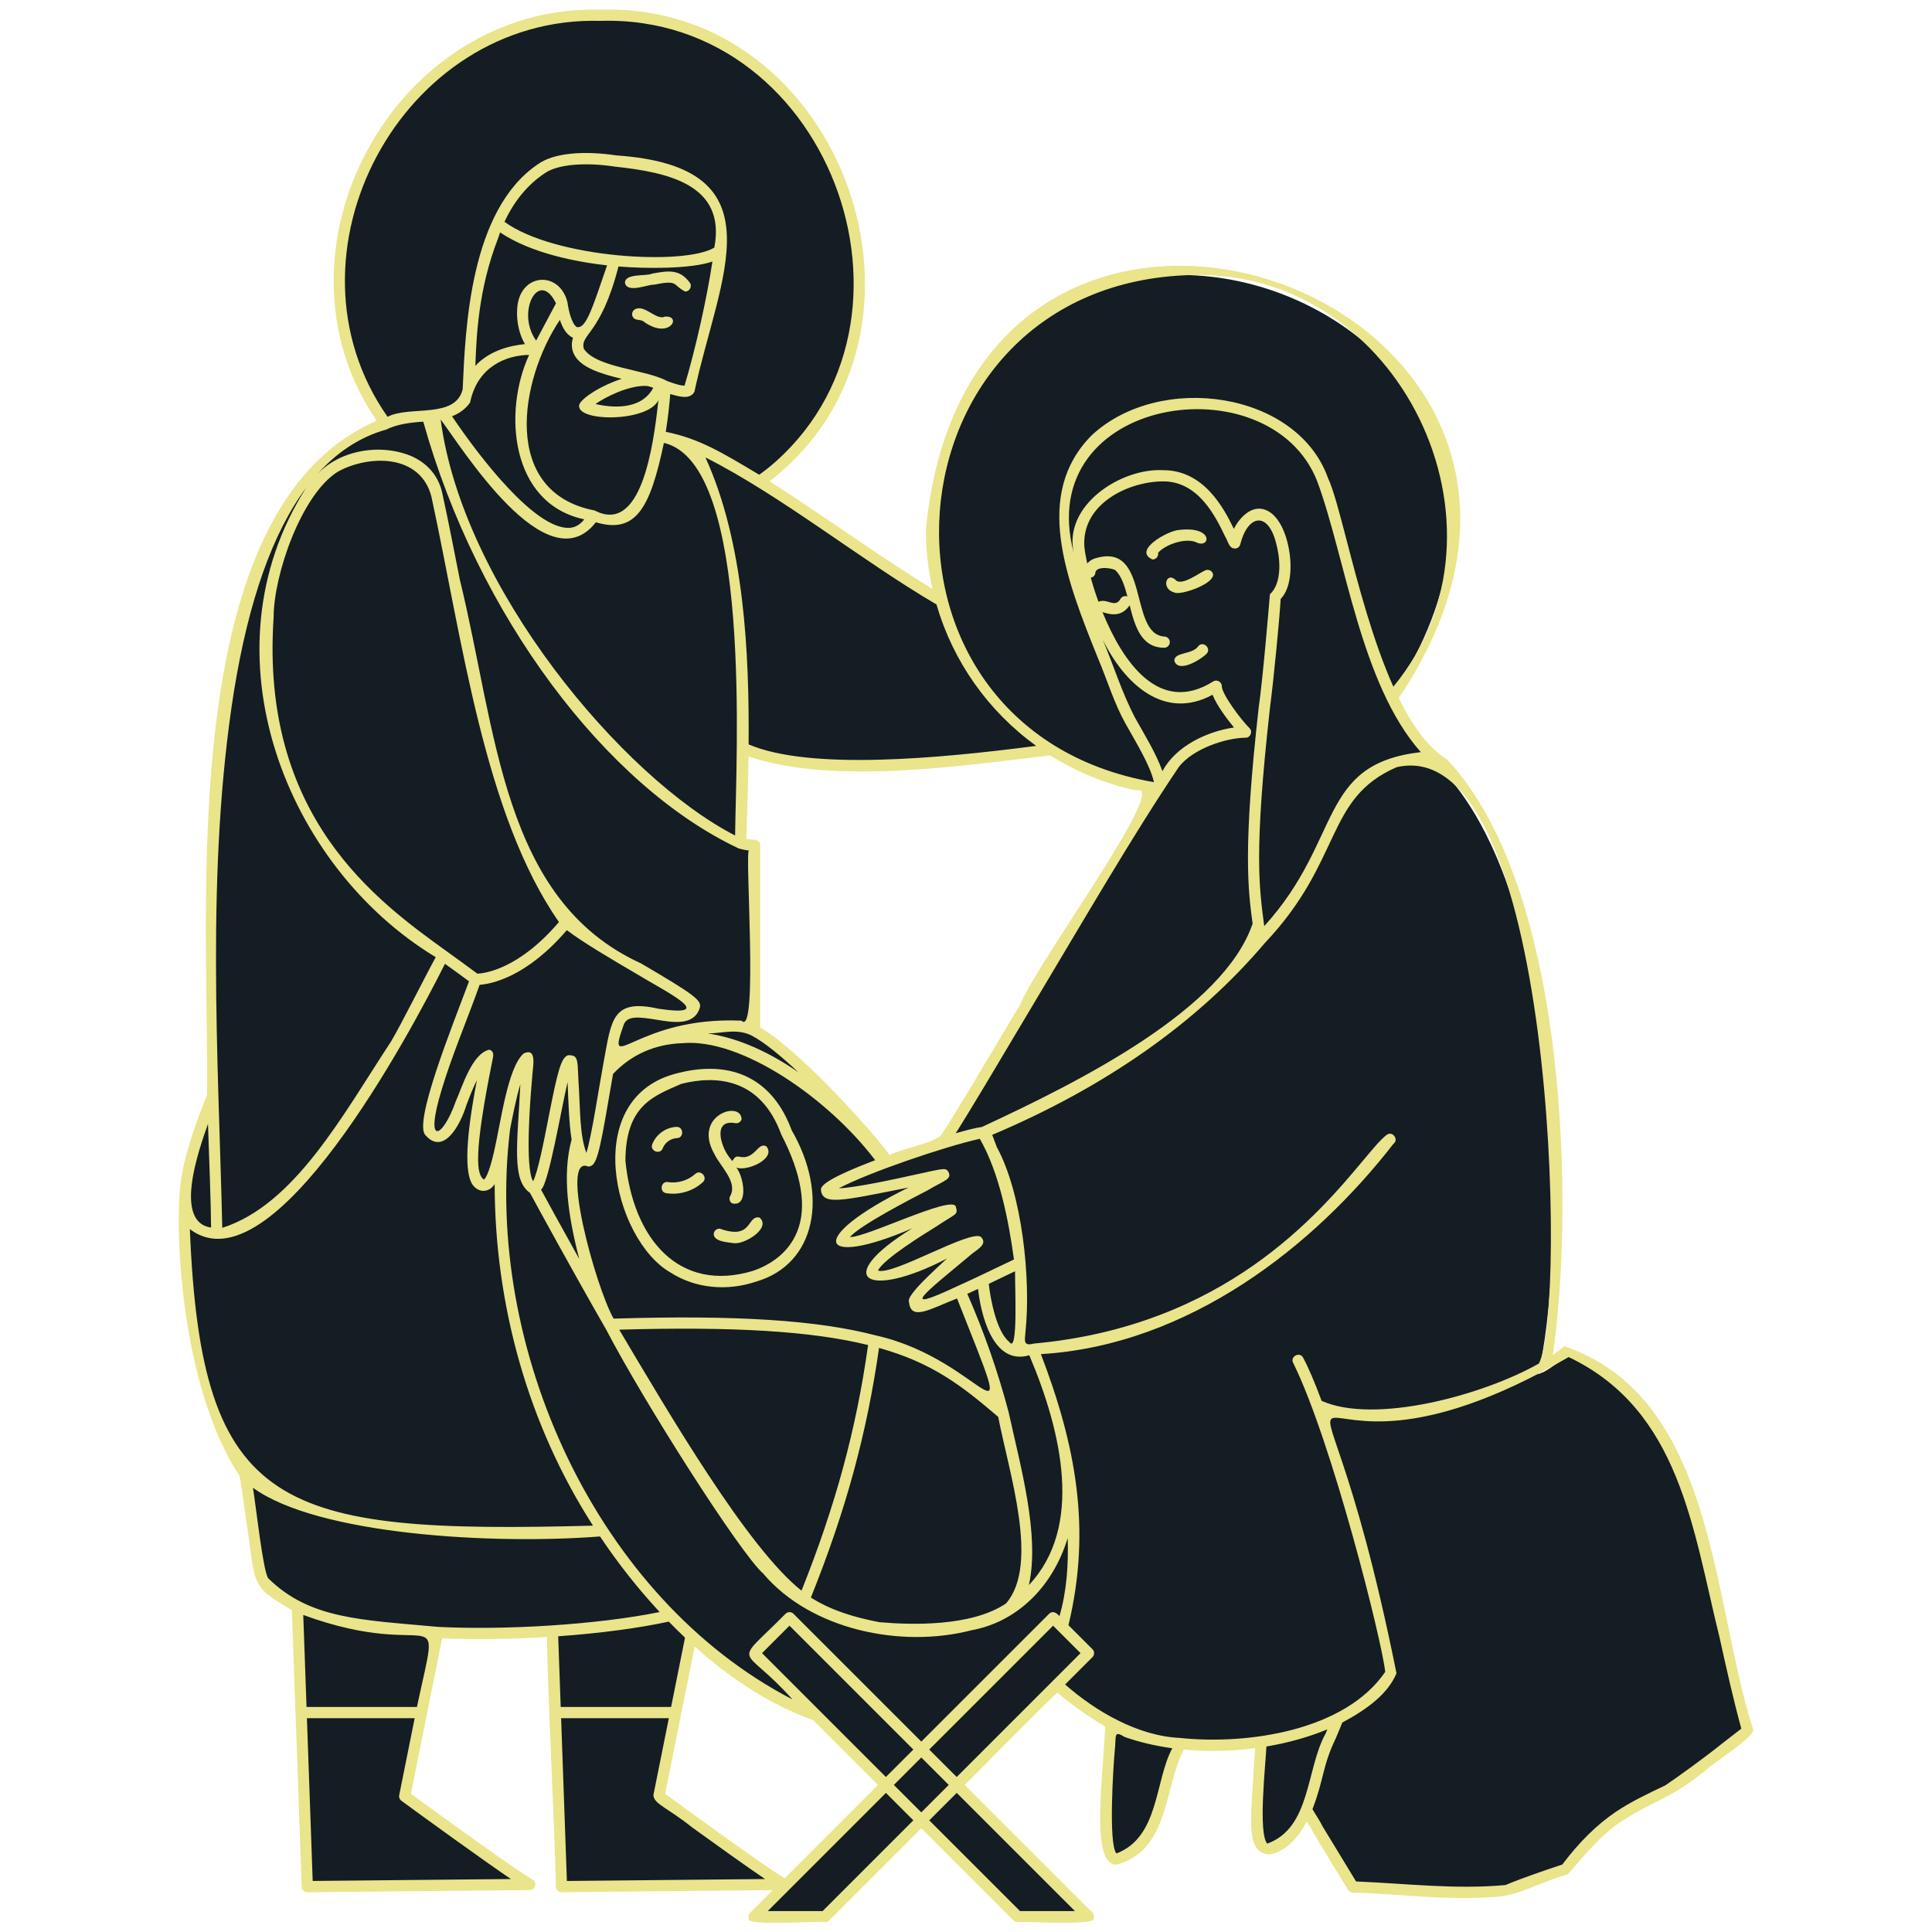 <?xml version="1.0" encoding="UTF-8"?> <svg xmlns="http://www.w3.org/2000/svg" viewBox="0 0 1000 1000"><defs><style>.cls-1{fill:#eae48b;}.cls-1,.cls-2{stroke-width:0px;}.cls-2{fill:#141c24;}</style></defs><g id="Layer_2"><path class="cls-2" d="m527.74,990.08c-.33-.37-48.28-47.41-47.8-48.12,1.26-1.18.31-3.47-1.41-3.42-1.43-.68-49.74,49.65-52.51,51.53,0,0-30.04,0-30.04,0-1.74-.38,62.57-62.69,62.36-63.14.6-.26,1.16.8,1.87.59,1.91-.08,2.57-2.31,1.32-3.65.68-.9,1.03-2.16.09-3.06-.78-.78-2.05-.78-2.83,0-.19.16-.32.11-.49-.03,0,0-42.31-42.33-42.31-42.33-2.63-1.94-4.19,1.16-2.8,3.26-18.53-7.36-36.76-20.63-54.35-36.8-2.24-1.95-4.47,1.44-2.66,3.23-.41,1.17-.94,2.41-1.47,3.53-.46-.8-5.67,35.41-7.74,32.73-2.55-.13-2.63,4.07-.03,4,.18.01.36.18.31.4,0,0-8.14,40.53-8.14,40.53-.06,1.67.59,1.93,2.37,3.16,31.4,22.88,51.45,36.42,56.75,40.73-.39.45-105.2,1.59-105.67.94,0,0-3.04-85.42-3.04-85.42-.01-.18.15-.33.32-.34,1.1-.02,1.97-.92,1.96-2.02,0-1.1-.9-1.98-2-1.98-.2.03-.45-.08-.44-.29.29-.33-1.94-38.05-1.04-38.03,2.56-.21,2.31-3.99-.15-4-.11,0-2.27.15-2.39.15-19.75,1.31-40,1.64-59.22.73,0,0-2.43-.12-2.46-.12-1.01,0-1.87.76-1.99,1.78-.12,1.04.59,2,1.63,2.19.2.04.34.17.3.41,0,0-7.42,36.92-7.42,36.92-.03.14-.17.25-.32.25-1.27-.26-2.97.47-2.91,1.98,0,1.1.87,2,1.97,2.02.19,0,.37.17.32.4,0,0-8.15,40.53-8.15,40.53-.15.77.16,1.56.79,2.02,29.4,21.31,53.95,38.3,58.36,41.88-.09.66-104.84,1.02-105.39,1.25-.95.14-2.97-85.48-3.34-85.74-.01-.18.15-.33.32-.34,1.1-.02,1.97-.92,1.96-2.02,0-1.15-1-2.04-2.13-1.98-.9.13-1.73-49.09-2.06-49.35.07-.62.7-.13,1.07-.2,2.2.05,2.78-3.02.85-3.83-8.02-3.2-16.31-8.38-19.91-13.6-2.54-2.88-6.37-36.57-8.23-48.64-.07-.29.32-.49.52-.3,2.2,1.4,4.24-1.73,2.33-3.25-29.38-32.42-33.39-94.45-35.33-130.72.63-2.15,2.22-4.21,1.81-6.65-1.44-4.45-1.54-10.56-.29-18.17,1.4-7.56,4.13-21.31,9.61-30.98.26,2.66,4.01,2.33,4-.17-2.29-67.14-3.76-148.73,7.71-220.77,13.32-66.07,24.8-115.63,79.67-136.36.8-.19,1.5-.7,2.26-.98,0,0-1.62-3.66-1.62-3.66-60.48-83.42,6.49-210.02,110.11-206.9,122.59-4.79,181.74,167.74,81.35,236.63-3.28.71-2.12,3.61.43,4.61,31.33,19.37,64.07,44.75,95.71,62.45,1.35-.43,1.56-2.04,1.01-3.19-3.28-11.66-4.95-23.8-4.95-36.04,23.78-241.52,371.83-115.14,234.81,87.95,5.8,12.17,11.93,20.95,18.16,27.65,73.32,59.12,73.35,252.95,60.16,316.33-.54.49-1.1.7-1.72,1.06-1.92.89-.96,3.85.95,3.76.79.09,1.38-.73,2.13-.72,4.6-2.39,9.66-6.65,13.36-8.96,73.1,36.07,68.53,125.14,90.41,193.93-11.35,9.39-28.66,21.57-39.93,29.55,0,0,.01,0,.02-.01-22.28,9.97-37.85,20.03-53.22,40.88-9.57,3.27-20.71,7.19-30.2,10.88-26.25,2.23-50.91-.55-77.78-2.05-7.71-12.63-18.12-29.89-22.9-37.96.1-3.14,5.98-10.81,2.11-13.12-1.03-.3-2.17.3-2.47,1.36-5.39,18.34-12.68,28.54-22.2,30.28-5.23-3.19-2.94-25.54-1.85-42.04.49-5.97.67-8.34.57-9.57-.01-.38.45-.37.72-.44,1.04-.26,1.7-1.29,1.48-2.34-.52-2.34-3.15-1.4-4.81-1.15-13.39,2.03-27.62,2.38-41.09.85-3.92-.91-2.52.57-3.2,3.63-8.6,17.43-6.67,47.61-29.88,56.21.03,0-.04,0-.08,0-6.47-6.12-1.37-52.47-.84-64.4,0-.2.26-.37.43-.28,2.22,1.22,4.17-2.36,1.87-3.54-9.65-5.26-22-13.81-28.46-19.56-1.43-1,1.31-1.93-.46-3.69-3.84-3.56-52.17,52.12-55.29,51.98-2.02-1.9-4.64,1.2-2.73,3.06-.66.93-1.05,2.16-.08,3.08.78.77,2.04.77,2.82,0,.18-.14.27-.15.46,0,0,0,62.6,62.6,62.6,62.6.85,1.55-30.05.04-30.28.55Zm-108.79-429.2c-1.8-.1-2.77,2.53-1.22,3.59,11.26,9.3,32.64,26.68,37.73,40.36,11.12-4.16,23.67-8.44,34.67-11.79,1.96-.89,6.4-.71,5.8-3.79-.49-2.24-3.05-.75-2.85-1.86,26.12-43.33,84.3-139.46,108.32-180.45-.6-1.36-2.28-1.67-3.51-1.08-21.3-2.71-40.86-11.79-58.67-23.33-1.88-.03-2.74,2.54-1.17,3.63.24.16.15.57-.14.59-58.13,6.29-107.43,14.26-151.15-.8-.66-3.63-4.99-2.71-4.21,1.2-.47,15.97-.08,32.26-1.52,46.4-1.02-.36-2.25.14-2.6,1.23-.34,4.14,7.22,3.83,9.87,4.61.84-.07-.02,90.21.28,90.48,0,.26-.24.39-.47.3-1.01-.34-2.15.21-2.5,1.24-.71,2.54,2.2,2.72,3.95,3.79,9,4.74,21.83,16.52,31,25.56.36,1.16-1.11-.04-1.6.1Z"></path></g><g id="Layer_1"><path class="cls-1" d="m344.16,163.88c-4.34,2.12-10.39-6.25-15.26-3.91-1.47.65-2.11,2.37-1.47,3.84,1.33,2.68,4.12.96,6.25,3.02,13.08,9.01,19.45-3.64,10.48-2.95Z"></path><path class="cls-1" d="m354.66,150.9c2.29.06,3.79-2.81,2.34-4.64-5.3-7.18-11.25-6.12-19.49-4.64-2.67,1.48-14.17-.35-14.03,4.84,1.24,5.58,12.32.56,15.06.89,12.95-2.65,9.34.15,16.13,3.56Z"></path><path class="cls-1" d="m444.93,399.14s0,0-.01,0h.01Z"></path><path class="cls-1" d="m351.04,555.38c-51.3,12.19-33.63,86.3-4,103.28,13.07,8.41,29.65,9.69,44.45,4.66,31.07-9.13,37.53-45.06,18.27-78.33-9.65-26.21-30.5-36.73-58.71-29.61Zm61.51,82.25c-5.09,12.59-16.54,18.05-22.9,20.19-37.93,11.38-61.9-16.14-65.93-57.01.09-28.88,14.82-33.57,28.98-39.83,17.66-4.38,40.84-3.35,51.67,26.2,10.52,20.32,13.48,37.59,8.18,50.45Z"></path><path class="cls-1" d="m907.42,895.12c-21.68-67.65-19.62-171.8-97.86-198.36-1.67,1.5-3.64,3.02-5.87,4.56,10.6-70.23,9.45-239.74-54.65-308.22-8.89-5.38-17.25-15.9-25.06-31.78,139.12-207.19-221.4-336.17-244.74-86.96,0,10.29,1.16,20.51,3.41,30.47-15.9-9.73-32.31-20.89-48.25-31.73-12.62-8.58-24.61-16.72-36.07-24.01C497.58,172.56,436.41.89,310.6,5c-106.58-2.73-175.74,125.09-115.62,212.79-105.55,45.64-86.64,253.5-87.82,348.96-3.88,9.66-10.6,26.75-13.16,42.2-4.26,23.99-.73,108.68,29.96,154.86,1,4.77,2.07,12.84,3.2,21.38,5.6,35.04,1.17,35.19,23.9,48.12,0,0,5.09,143.3,5.09,143.3.06,1.57,1.35,2.81,2.91,2.81,0,.02,115.16-1.14,115.17-1.13,2.98,0,3.89-4.04,1.41-5.43-6.83-3.91-31.52-21.62-45.64-31.83-7.88-5.69-14.46-10.49-17.3-12.57,0,0,8.3-41.3,8.3-41.3-.05-.3,7.89-38.84,7.88-39.17,17.9.74,35.98.42,54.24-.69.15,25.82,4.19,102.43,4.59,129.31.03,1.58,1.43,2.85,2.92,2.79,0,0,109.34-1.08,109.34-1.08,0,0-11.7,11.7-11.7,11.7-.83.83-1.08,2.08-.62,3.16-2.16,4.04,38.71.77,39.31,1.79.76.02,1.52-.29,2.06-.84,0,0,47.85-47.84,47.85-47.84,0,0,47.83,47.83,47.83,47.83.54.55,1.29.85,2.06.85,1.77-.8,39.59,2.01,39.32-1.8.46-1.08.2-2.34-.63-3.17,0,0-66.15-66.14-66.15-66.14.23.07,47.91-48.61,48.12-47.68,5.64,5.04,15.78,12.24,24.61,17.5-1.31,29.28-7.48,70.93,5.63,71.51,27.74-7.19,24.85-40.51,35.12-59.62,4.95.47,10.05.75,15.14.72,7.23,0,14.54-.5,21.74-1.45-.06,1.59-.33,4.76-.58,7.83-1.25,27.12-5.2,46.43,7.97,47.23,8.84-1.77,15-8.81,19.34-17.12.12.2.24.4.36.59,0,0,1.66,2.74,1.66,2.74,5.25,9.4,16.63,27.39,19.32,32.08.53.85,1.43,1.37,2.43,1.4,24.69.71,46.96,4.06,71.01,2.36,14.15.1,26.39-8.17,40.16-11.69,9.55-10.76,18.19-21.49,28.23-27.66,16.49-10.87,23.54-10.47,42.97-26.01,3.69-3.85,26.27-17.8,24.86-21.49Zm-374.65-193.65c16.82,39.72,28.19,88.85-.23,118.96,5.78-25.89-4.37-61.58-10.46-89.43-5.53-20.98-12.73-41.59-21.4-61.3,1.89-.86,3.76-1.73,5.55-2.57,1.34,12.17,7.28,39.97,26.54,34.35Zm15.61,135.07c-1.37-1.68-3.52-3.05-5.36-1.24,0,0-66.15,66.14-66.15,66.14,0,0-66.16-66.15-66.16-66.15-1.14-1.14-2.98-1.14-4.12,0-28.18,28.48-22.7,14.78,3.58,44.33-101.46-52.53-159.91-182.12-146.17-295.01,1.5-7.68,3.21-16.43,5.33-23.41-1.56,31.5-4.59,49.5,4.98,56.23,2.33,4.3,21.95,40.36,39.41,70.7,19.67,37.76,69.39,115.87,81.33,126.37,24.61,29.07,71.33,38.79,107.86,29.3,22.77-4.11,41.8-21.73,49.72-47.71.43,13.45-.45,27.45-4.26,40.46Zm-89.84,83.23c-16.15-16.16-48.05-48.04-64.11-64.11,0,0,14.21-14.21,14.21-14.21l64.11,64.11s-14.21,14.21-14.21,14.21Zm18.32-10.1l14.21,14.2-14.21,14.21-14.2-14.2,14.21-14.21Zm-129.5-26.16h-57.14l-1.3-36.57c21.59-1.55,41.73-4.22,57.24-7.6,2.78,2.87,5.58,5.64,8.4,8.31l-7.2,35.87Zm-91.74-287c-2.69,11.65-4.57,13.69-5.19,14.04-3.62-2.7-5.66-11.6,4.5-62,.45-2.11.97-4.51-1.72-5.23-8.93,2.08-14,19.34-17.21,26.5-6.88,19.53-16.54,24.12-7.39-5.79,5.04-17.04,14-38.26,19.65-54.29,6.26-.47,24.32-4.05,45.13-28.29,8.49,6.43,22.71,14.78,35.4,22.23,15.25,9.34,44.01,23.17,12.03,18.43-24.07-5.36-24.3,5.64-28.45,28.05-2.5,13.35-5.91,36.8-8.85,46.6-3.4-8.94-3.19-21.79-3.83-32.59-1.06-15.25.38-18.17-5.69-17.98-3.58,1.32-5.3,7.77-10.17,32.72-2.21,11.33-5.47,27.98-7.9,32.48-4.29-6.88-1.48-42.79-.53-52.92.08-5.11,3.21-16.68-4.35-13.21-8.33,7.34-11.79,35.63-15.42,51.26Zm-24.58-104.24c-36.07-26.02-96.44-69.56-89.4-172.84-.06-21.45,14.2-63.36,33.2-75.27,15.95-8.79,42.76-9.41,48.47,12.96,15.87,73.16,27.2,164.58,66,220.13-20.77,24.38-38.39,26.55-42.22,26.72-4.81-3.61-10.72-7.86-16.05-11.7Zm76.78-228.04c-48.71-9.4-38.86-67.57-18.03-98.65,1.29,3.78,3.21,7.65,6.78,9.23-.86,2.89-.77,5.61.32,8.09,3.24,7.4,14.31,10.6,24.9,13.18-9.93,3.19-19.66,9.13-21.84,13.01-3.41,9.36,35.13,9.77,40.84-1.93-2.68,24.86-9.04,69.58-32.96,57.07Zm-30.31-87.95c-10.62-14.66,1.47-37.5,10.26-19.27,0,0-10.26,19.27-10.26,19.27Zm56.32,23.45c.91-.11,2.79.43,4.3,1-6.39,11.97-22,10.21-29.93,8.39,5.52-3.86,16.85-9.39,25.63-9.39Zm11.52-2.49c-11.27-6.14-36.51-6.77-43.14-16.67-2.15-7.72,8.72-6.86,17.92-42.64,14.03,1.17,37.63,1.33,48.62-2.57-2.86,18.97-8.73,45.24-14.43,64.25-1.28.06-3.86-.44-8.97-2.37Zm24.39-69.1c-15.22,9.41-82.56,5.6-108.62-13.32,4.89-10.58,11.94-19.16,20.53-24.93,6.72-4.95,21.34-5.98,36.69-3.64,27.41,2.97,57.57,9.25,51.4,41.9Zm-112.05-4.47c.38-1.13.75-2.27,1.16-3.36,16.43,11.02,40.25,15.36,55.37,17.05-7.85,22.92-10.98,33.03-15.76,31.89-2.63-1.89-4.21-8.68-4.75-12.83-4.19-16.82-25.29-15.16-26.04,3.8-.39,5.92,1.05,12.98,4.04,17.89-7.13.69-18.22,3.12-25.67,11.25.59-15.91,1.58-39.62,11.65-65.69Zm-14.36,84.67c3.69-18.4,18.46-24.49,30.54-24.64-13.53,29.23-9.81,76.98,28.54,85.11-2.19,2.82-4.79,4.29-7.88,4.43-17.6.47-45.76-35.8-60.56-57.77,4.03-1.58,7.06-3.89,9.37-7.14Zm-15.25,8.8c10.65,14.03,54.99,85.85,80.34,53.18,20.74,6.25,28.14-7.41,35.21-41.07,46.04,10.68,37.24,163.62,36.86,203.2-58.49-30.03-141.12-128.88-152.41-215.31Zm159.34,174.42c43.98,14.79,110.04,4.86,156.16-.58,13.74,8.66,28.7,14.77,44.5,18.15,18.35-5.15-51.06,88.68-60.09,110.87-19.23,32.35-35.82,60.28-41.25,68.09-6.93,4.47-18.03,5.93-26.34,9.7-7.87-11.11-45.92-53.74-66.91-65.96v-94.26c-.17-3.86-4.48-2.6-7.22-3.4.47-12.99.96-27.69,1.16-42.6Zm181.16-80.08c-1.58-4.31-2.92-8.53-4-12.45,1.37-.24,2.41-1.43,2.41-2.86.87-3.55,9.84-1.94,10.56-.81,2.92,2.92,4.6,8.01,6,13.37-1.25-.49-2.73-.07-3.5,1.09-2.87,5.35-6.99-.45-11.47,1.66Zm33.09,87.68c-3.26-9.21-9.41-19.13-14.12-27.57-6.89-13.12-10.96-26.62-16.78-40.53,11.13,22.75,31.74,42.16,56.84,28.55,2.18,5.49,7.38,12.42,11.09,16.94-13.64,1.96-30.09,9.5-37.02,22.61Zm-94.53,190.28c10.17,17.66,14.93,42.44,17.68,62.46-8.62,4.05-19.8,9.6-29.36,13.85-32.24,15.17-15.46,2.54,6.14-15.54,3.08-3.01,10.18-5.82,6.16-9.96h.01c-5.39-4.09-45.57,20.12-53.34,17.39,2.87-5.93,23.45-18.63,30.49-23,10.02-6.72,11.15-5.67,9.76-10.22-2.3-5.8-46.88,16.34-54.78,15.87,5.42-6.17,31.2-19.51,40.21-24.16,8.54-5.19,13.41-5.75,10.38-10.19-1.47-1.33-1.76-1.26-16.4,1.97-9.87,2.18-30.59,6.76-39.98,7.18,14.8-7.89,54.41-21.52,73.04-25.65Zm18.24,68.56c-.11,7.91,1.64,43.34-2.94,36.6-6.64-5.29-9.77-22.09-10.66-30.08,4.74-2.26,9.3-4.47,13.6-6.52Zm-4.66,171.93c-18,12.18-49.45,11.12-65.56,9.71-12.79-2.46-25.04-6.07-35.45-12.76,18.1-45.06,29.02-85.08,35.27-129.2,27.4,7.69,42.48,19.24,61.69,35.7,5.41,28.41,21.56,76.43,4.04,96.55Zm-220.91-178.29c-9.74-17.46-17.02-30.81-19.78-35.9,3.86-2.61,10.38-41.29,13.74-55.65.41,9.53.68,20.69,2.07,29.79-4.96,18.31-1.76,39.63,3.97,61.75Zm20.7,36.6c59.59-1.7,99.65.77,128.81,7.95-6.1,43.45-16.79,82.88-34.46,127.13-27.82-21.96-68.53-91.58-94.36-135.08Zm132.94,3c-30.38-7.96-72.37-10.65-135.86-8.72-9.34-16.5-28.17-85.25-13.13-78.7,4.11-.16,5.44-4.6,10.86-36.44.64-3.82,1.31-7.69,1.98-11.48,9.3-9.96,21.71-15.49,35.96-15.95,30.31-2.75,75.41,28.5,99.73,60.57-26.16,9.94-27.46,13.23-28.09,14.85.36,8.91,10.39,6.21,45.35-.71-53.7,26.48-46.71,42.11,1.92,21.12-42.06,25.98-23.48,37.26,17.96,15.63-5.79,5.5-21.48,19.31-19.62,22.54.97,10.03,10.95,3.54,24.85-1.87,34.17,86.44,15.02,31.91-41.92,19.16Zm-64.34-155.21c6.47,3.41,15.15,10.57,24.14,18.98-18.31-12.67-34.17-18.19-46.89-20.1,7.23.02,14.96-2.79,22.75,1.12Zm119.12,47.29c-2.95.34-8.55,1.81-13.56,3.25,7.37-11.56,21.88-35.98,38.32-63.64,28.33-47.37,53.64-91.07,77.04-125.76,7.36-9.86,25.15-15.32,34.64-15.32,2.5.07,3.9-3.23,2.06-4.96-4.72-4.71-14.33-17.74-14.33-21.71.06-2.2-2.59-3.69-4.44-2.47-28.05,17.64-46.93-10.35-57.31-35.87,5.17,1.69,10.09,2.15,14.06-3.53,2.63,10.5,5.84,21.97,17.87,21.97,1.6,0,2.91-1.31,2.91-2.91s-1.3-2.91-2.91-2.91c-18.69-1.35-7-49.95-36.42-40.24-1.43.59-2.57,1.44-3.41,2.47-.76-3.44-1.27-6.47-1.51-8.85-1.34-22.19,22.87-33.66,40.87-33.68,18.3,0,27.16,18.45,31.94,28.39,1.86,3.1,2.06,6.68,5.7,6.33,1.17-.24,2.06-1.19,2.26-2.37,3.81-14.91,14.34-17.35,18.61.08,2.97,11.58,1.62,21.65-3.32,25.97-.43,5.3-3.72,44.37-5.73,58.01-8.39,74.05-5.54,95.39-3.23,112.53-15.13,44.29-88.53,81.28-140.1,105.21Zm146.13-103.95c-2.58-20.05-5.46-37.47,2.97-113.04,2.01-15.15,5.02-46.91,5.53-56.3,5.89-5.98,6.23-19.27,3.36-29.94-2.66-9.86-7.54-15.96-13.42-16.74-5.79-.77-11.15,4.53-14.17,10.37-5.18-10.7-15.5-30.36-36.54-30.36-21.96-1.2-51.83,18.22-46.3,42.88-21.61-81.36,101.57-99.53,126-37.12,14.7,39.74,22.41,105,53.62,140.18-53.74,6.21-40.11,44.99-81.05,90.07Zm-37.31-337.01c107.13-3.02,171.96,130.66,104.15,213.06-10.63-23.72-18.37-53.41-24.09-75.4-3.88-14.87-6.95-26.66-9.78-32.68-16-44.74-86.83-54.92-122.24-22.07-30.32,30.5-13.6,73.83,3.38,115.82,4.66,11.07,8.14,22.72,14,33.31,4.92,8.88,12.83,21.48,14.81,30.45-159.72-27.64-142.44-258.84,19.78-262.49Zm-132.34,170.51c8.55,29.49,26.72,55.19,51.61,73.2-50.69,6.61-117.18,12.74-148.84-.77.36-46.47-2.1-104.15-22.35-148.54,39.32,19.85,80.7,53.33,119.58,76.11ZM310.6,10.8c121.45-3.78,179.39,162.29,82.51,235-19.2-11.43-30.91-18.73-48.5-22.29,1.3-8.26,1.99-15.46,2.31-19.56,4.8,1.4,10.28,2.97,12.51-1.18,12.78-59.51,45.4-116.42-40.37-122.33-17.13-2.56-32.55-1.28-40.66,4.58-35.33,23.86-37.53,85.43-38.92,116.5-3.85,15.49-27.59,8.24-38.87,14.22-58.79-83.79,7.28-207.69,109.99-204.94Zm-110.63,211.53c5.55-2.76,12.06-3.6,19.11-4.08,27.97,99.94,94.36,188.54,163.37,220.95,1.82.51,3.56.86,5.22,1.06-2.31-.39,5,97.44-3.87,88.03-54.25-2.4-70.57,29.28-61.07,2.41,1.62-5.06,7.58-4.45,17.2-2.87,8.6,1.42,19.3,3.18,22.24-6.06,1.26-3.91-2.44-6.73-30.38-23.12-72.12-32.86-74.64-120.59-93.79-198.66-3.01-15.36-5.85-29.87-8.93-44.05-1.79-9.17-7.44-16.06-16.35-19.94-16.13-6.67-38.09-3.07-49.73,10.87,10.69-12.45,23.02-20.66,36.99-24.54Zm-78.89,135.6c7.63-47.14,20.15-82.39,37.41-105.49-54.49,85.5-10.38,196.27,67.05,242.99-6.03,11-17.76,34.64-23.21,43.76-25.03,38.09-49.77,84.34-87.28,96.34-2.04-87.89-8.62-185.04,6.02-277.6Zm-13.43,223.8c.6,17.68,1.51,40.32,1.6,53.67-19.53-2.84-6.44-40.02-1.6-53.67Zm-9.38,54.47c42.71,32.41,113.89-101.11,132.04-137.33,4.34,3.12,8.63,6.18,12.45,9.06-8.76,23.45-28.84,73.16-22.56,79.64,9.14,10.39,17.72-4.27,21.26-15.69,1.57-4.15,3.26-8.59,5.39-12.78-5.78,29.84-6.52,48.05-2.19,54.2,3.33,4.43,8.63,3.92,11.37-.39.09,62.91,17.39,124.58,50.9,176.77-162.54,4.22-202.8-7.26-208.66-153.49Zm117.54,247.31h-57.15s-1.69-47.6-1.69-47.6c69.75,25.44,71.65-12.46,58.83,47.6Zm-8.05,48.57c9.68,7.12,45.34,32.94,56.7,40.5,0,0-102.61,1-102.61,1l-2.99-84.25h55.77l-8,39.83c-.24,1.12.21,2.25,1.13,2.92Zm18.83-90.03c-39.95-3.66-66.37-4-87.89-25.28-2.73-5.22-5.95-35.16-7.77-46.71,33.49,24.39,124.07,29.54,179.64,25.21,9.23,13.81,19.56,26.93,30.87,39.12-32.49,6.61-80.39,9.44-114.86,7.67Zm66.83,131.53l-2.99-84.25h55.76l-8,39.83c.29,4.67,7.3,6.46,19.96,16.62,12.72,9.21,27.98,20.13,37.85,26.81l-102.59,1Zm68.14-32.53c-7.91-5.72-14.48-10.51-17.3-12.58l15.31-76.22c19.82,17.79,40.4,30.58,61.38,38.14l33.49,33.49-48.34,48.33c-6-3.67-21.67-14.62-44.53-31.17Zm64.21,48.13h-28.4l61.18-61.18,14.2,14.2-46.98,46.98Zm130.6,0h-28.4s-46.97-46.97-46.98-46.97c0,0,14.21-14.21,14.21-14.21l61.18,61.17Zm-75.39-83.62l64.1-64.1,14.21,14.21-64.1,64.1-14.21-14.2Zm96.89,53.78c-4.25-4.69-1.68-45.39-.69-55.32.43-6.13-.39-8.21,4.97-4.95,7.63,2.67,15.9,4.62,24.62,5.83-9.15,16.92-6.67,45.94-28.9,54.45Zm33.08-59.78c-22.28-.95-44.34-14.19-59.64-27.68,0,0,14.14-14.14,14.14-14.14,1.14-1.14,1.14-2.98,0-4.12,0,0-12.42-12.42-12.42-12.42,12.03-49.93,3.75-93.19-14.26-140.3,76.96-4.64,141.8-56.39,182.43-108.81,3.02-2.15-.43-7-3.46-4.67-2.93,2.18-6.73,6.7-11.97,12.98-23.35,27.91-71.93,86.02-170.65,95.03-5.46,1.41-4.78-1.19-4.32-6.22,2.83-26.82-1.62-71.23-14.87-95.53,0,0-2.35-6.28-2.35-6.28,58.61-24.79,106.12-58.07,141.12-99.32,40.53-42.79,30.96-74.83,68.22-90.99,82.04-18.73,88.25,281.8,73.59,308.68-28.93,16.44-85,31.58-112.44,19.31-3.61-9.72-6.83-17.23-9.58-22.35-1.76-3.36-6.93-.54-5.12,2.75,20.15,40.83,46.13,144.73,47.61,159.89-20.59,30.2-70.54,37.87-106.03,34.21Zm44.97,54.7c-4.85-5.47-.8-41.45-.42-50.27,11.29-1.9,22.02-4.93,31.54-8.88-.32.75-.65,1.53-.98,2.32-10.08,18.15-7.53,48.72-30.14,56.83Zm234.98-51.45c-8.1,6.54-21.56,16.3-28.89,21.27-9.2,4.38-17.92,8.5-25.68,13.74-9.76,6.6-18.82,15.51-27.68,27.25-9.9,3.31-20.1,6.76-29.46,10.63-26.14,2.36-50.69-.76-77.29-1.86-3.43-5.62-12.37-20.35-17.35-28.54-1.4-2.9-3.61-6.08-5.22-8.87,6.11-15.85,5-21.99,12.08-36.73,1.38-3.26,2.6-6.13,3.35-8.11,13.27-7.07,23.76-15.09,28.06-25.51-45.72-226.98-70.05-71.01,89.1-163.67,57.7,27.46,64.29,89.29,78.14,145.24,3.46,15.62,7.04,31.74,11.24,47.09-3.33,2.55-6.9,5.34-10.39,8.07Z"></path><path class="cls-1" d="m602.59,335.28s0,0-.01,0h.01Z"></path><path class="cls-1" d="m619.84,281.01c6.86,2.46,7.96-8.75-9.43-6.72-5.5.15-24.51,10.6-13.85,15.3,1.77.06,3.21-1.73,2.86-3.41,3.14-3.98,14.49-8.44,20.42-5.17Z"></path><path class="cls-1" d="m596.57,289.58s0,0-.01,0h.01Z"></path><path class="cls-1" d="m623.74,295.27c-3.42,1.52-11.29,7.58-14.79,5.33-5.18-5.47-8.31,4.2-1.14,6.04,3,1.86,22.43-4.92,19.83-10.07-.71-1.44-2.47-2.03-3.9-1.31Z"></path><path class="cls-1" d="m359.83,607.64c-3.71,3.38-9.11,4.99-14.07,4.2-3.72-.64-4.64,5.2-.91,5.75,6.74,1.08,13.84-1.04,18.9-5.65,2.83-2.5-1.15-6.88-3.91-4.3Z"></path><path class="cls-1" d="m348.36,617.86s-.02,0-.02,0h.02Z"></path><path class="cls-1" d="m396.61,593.28c-4.46-2.3-5.94,7.42-14.05,5.42-3.36-.8-2.98,3.93-4.22,1.32-5.04-5.44-9.9-20.62,1.87-18.74,1.52.47,3.15-.39,3.63-1.92-.09-10.05-25.54-2.26-14.09,17.94,3.04,6.39,11.98,14.3,8.37,21.47-.93,1.32-.6,3.13.71,4.05,8.85,2.32,6.17-13.87,2.28-18.51,5.28,2.27,21.05-4.63,15.49-11.04Z"></path><path class="cls-1" d="m379.83,643.46s0,0-.01,0h.01Z"></path><path class="cls-1" d="m393.12,630.2c-6.7-1.32-3.39,11.85-20.44,5.78-1.59-.18-3.06.94-3.25,2.54-.22,4.18,7.29,4.47,10.4,4.94,5.37.84,19.63-7.81,13.29-13.26Z"></path><path class="cls-1" d="m350.37,589.09c3.78-.09,3.55-5.98-.21-5.82-5.47.2-10.63,3.9-12.56,9.02-1.36,3.5,4.15,5.61,5.45,2.04,1.11-2.93,4.18-5.14,7.32-5.24Z"></path><path class="cls-1" d="m620.36,334.3c-3.09,4.75-12.68,3.01-12.52,7.74,2.05,6.55,13.62-.56,16.63-3.61,2.71-2.64-1.47-6.83-4.11-4.13Z"></path></g></svg> 